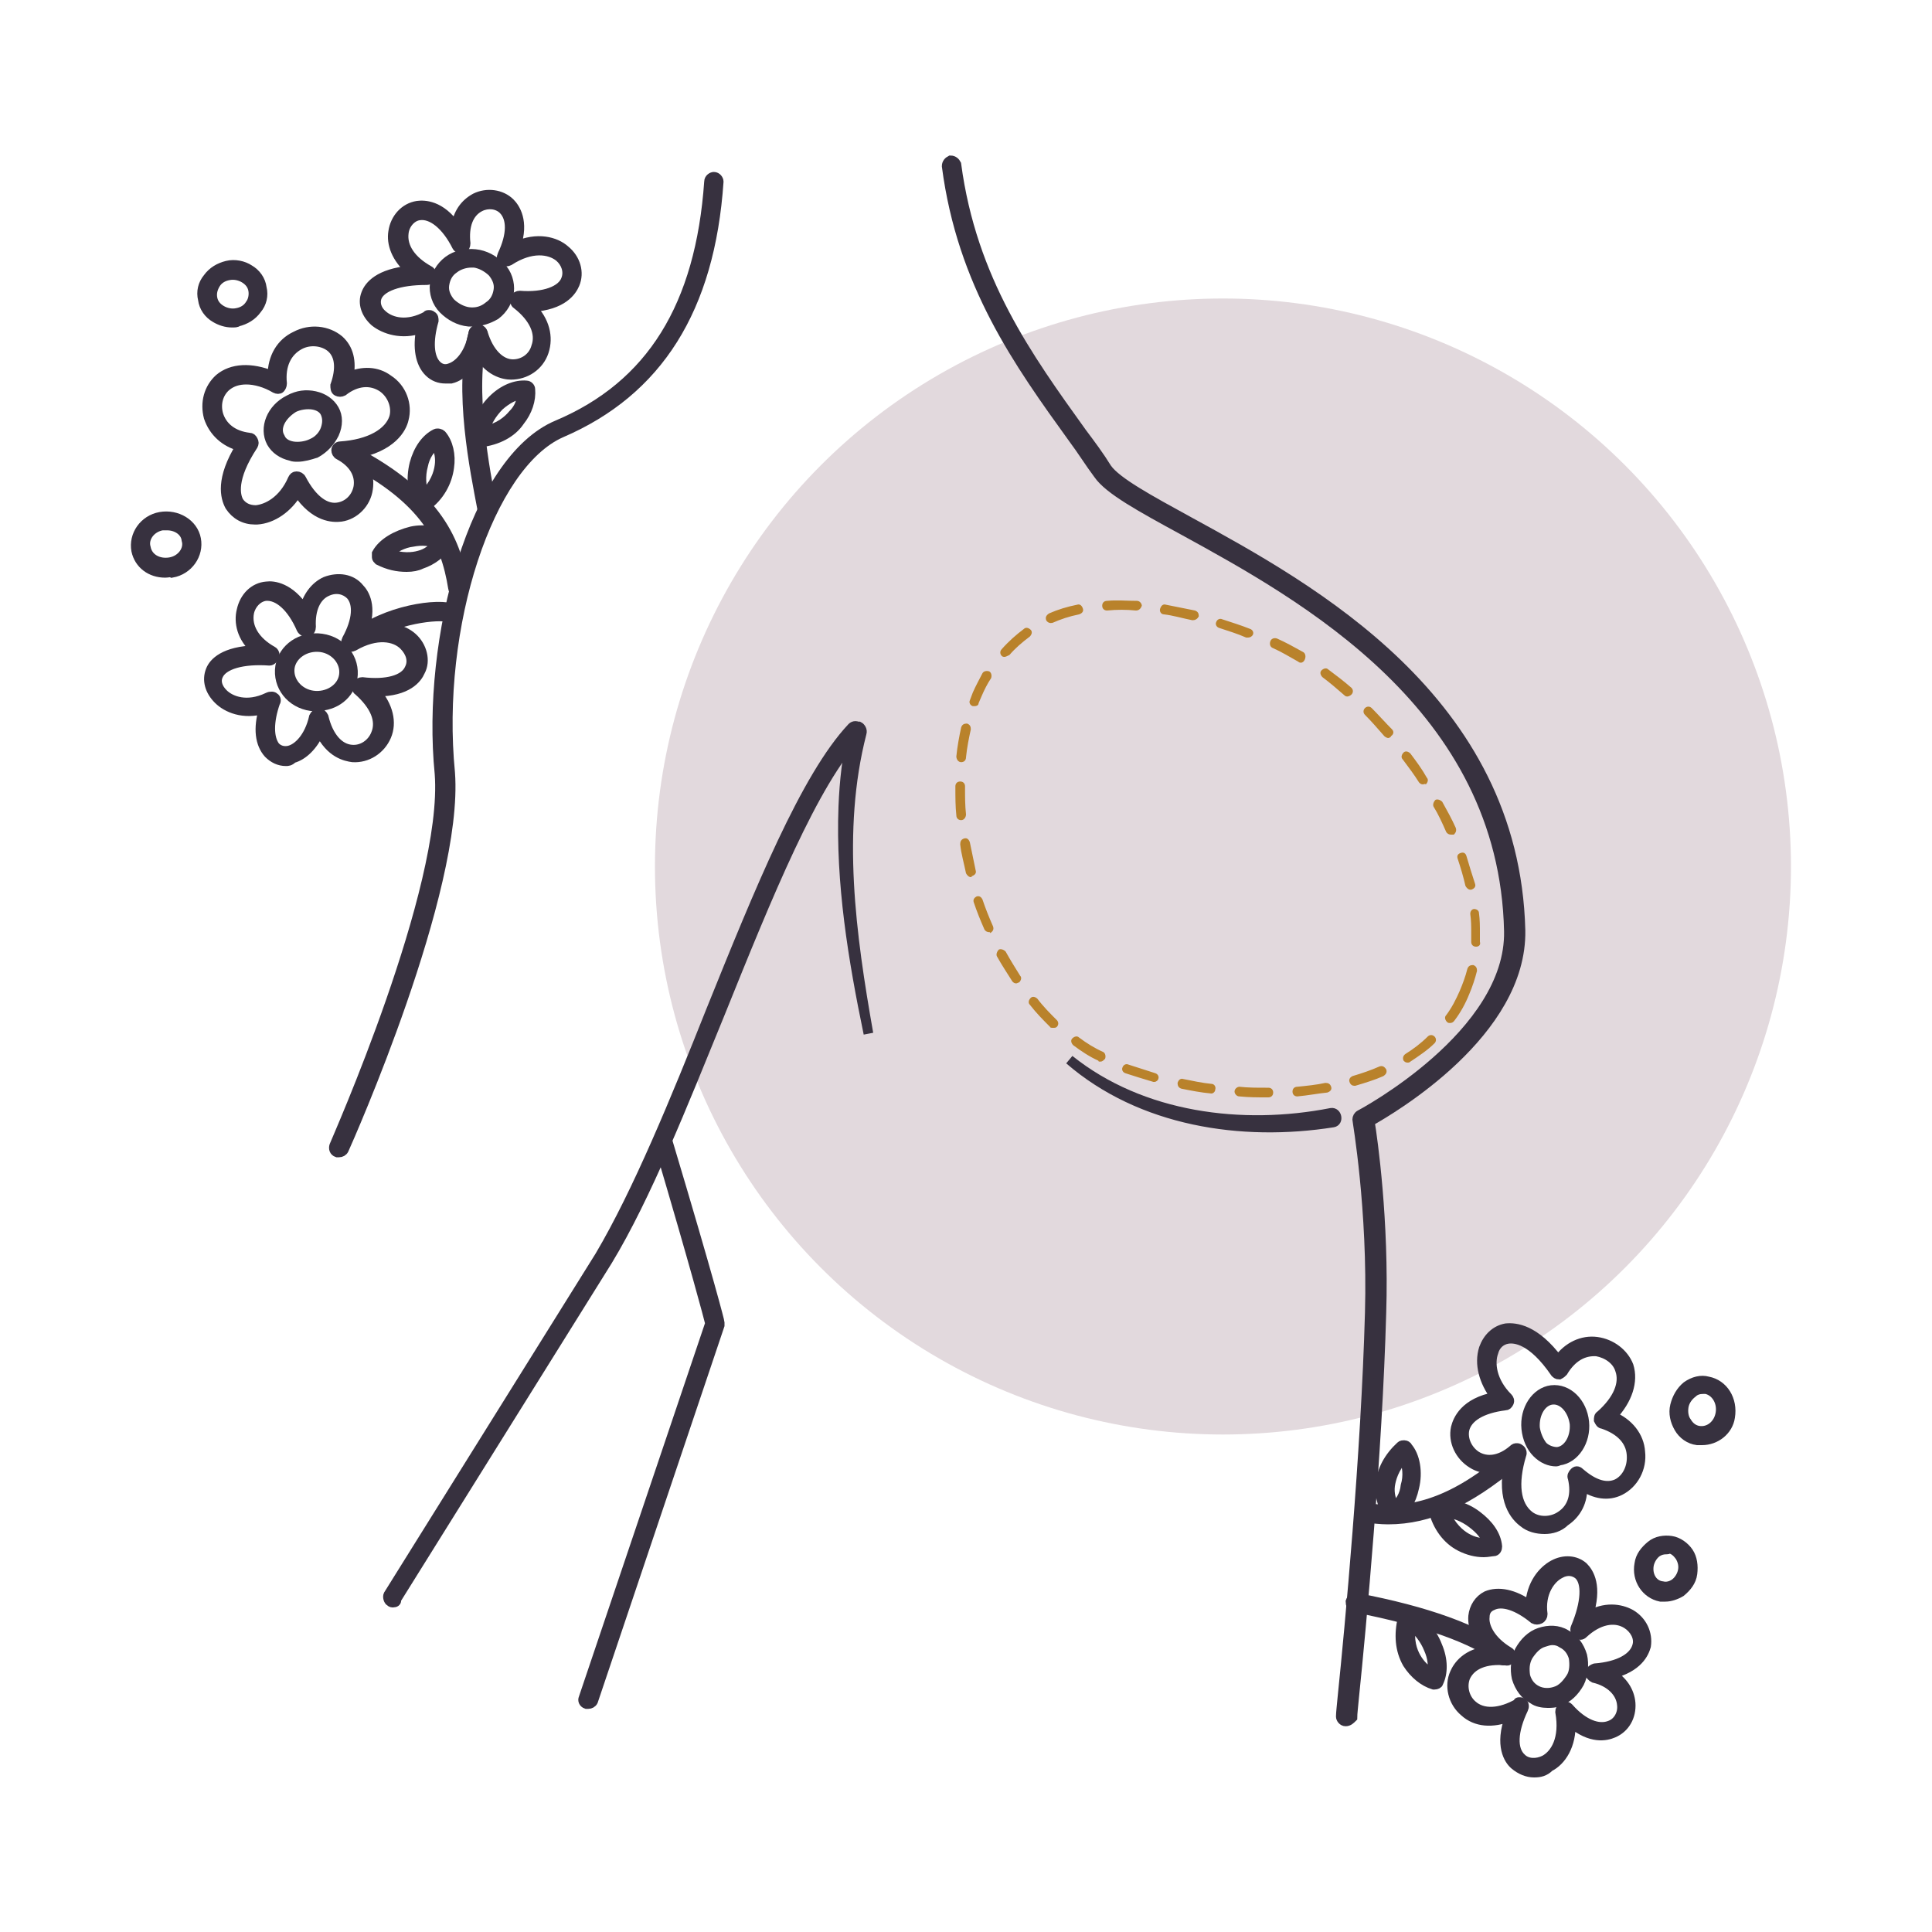 <?xml version="1.0" encoding="UTF-8"?>
<!-- Generator: Adobe Illustrator 26.5.0, SVG Export Plug-In . SVG Version: 6.00 Build 0)  -->
<svg xmlns="http://www.w3.org/2000/svg" xmlns:xlink="http://www.w3.org/1999/xlink" version="1.1" x="0px" y="0px" viewBox="0 0 200 200" style="enable-background:new 0 0 200 200;" xml:space="preserve">
<style type="text/css">
	.st0{display:none;}
	.st1{display:inline;}
	.st2{fill:#F4F0F2;}
	.st3{fill:none;stroke:#BB832B;stroke-linecap:round;stroke-linejoin:round;stroke-miterlimit:10;stroke-dasharray:3;}
	.st4{fill:none;stroke:#37313F;stroke-linecap:round;stroke-linejoin:round;stroke-miterlimit:10;}
	.st5{fill:#37313F;}
	.st6{fill:#E4DBDF;}
	.st7{fill:#BB832B;stroke:#BB832B;stroke-miterlimit:10;}
	.st8{fill:#37313F;stroke:#37313F;stroke-miterlimit:10;}
	.st9{fill:#E2D9DD;}
	.st10{fill:#37313F;stroke:#241F20;stroke-miterlimit:10;}
	.st11{fill:#C38000;}
	.st12{fill:#C38000;stroke:#241F20;stroke-miterlimit:10;}
	.st13{fill:#E2D9DD;stroke:#241F20;stroke-miterlimit:10;}
	.st14{fill:#383040;stroke:#37313F;stroke-miterlimit:10;}
	.st15{stroke:#37313F;stroke-miterlimit:10;}
	.st16{fill:none;stroke:#37313F;stroke-width:2;stroke-linecap:round;stroke-linejoin:round;stroke-miterlimit:10;}
	.st17{fill:#383040;stroke:#241F20;stroke-miterlimit:10;}
	.st18{fill:#383040;}
	.st19{fill:#B9822B;}
</style>
<g id="artwork_x5F_editable" class="st0">
</g>
<g id="artwork_x5F_expanded">
	<g>
		<g>
			<circle class="st9" cx="126.6" cy="89.7" r="58.8"></circle>
		</g>
		<g>
			<path class="st8" d="M24,33.4c-0.6,0-1.2-0.2-1.7-0.5c-0.7-0.4-1.2-1.1-1.3-1.9l0,0c-0.2-0.8,0-1.6,0.5-2.2     c0.5-0.7,1.2-1.1,2-1.3c0.8-0.2,1.7,0,2.3,0.4c0.7,0.4,1.2,1.1,1.3,1.9c0.2,0.8,0,1.6-0.5,2.2c-0.5,0.7-1.2,1.1-2,1.3     C24.5,33.4,24.3,33.4,24,33.4z M22,30.9c0.1,0.5,0.4,0.9,0.9,1.2c0.5,0.3,1.1,0.4,1.6,0.3c0.6-0.1,1.1-0.4,1.4-0.9     c0.3-0.4,0.4-1,0.3-1.5s-0.4-0.9-0.9-1.2c-0.5-0.3-1.1-0.4-1.6-0.3c-0.6,0.1-1.1,0.4-1.4,0.9C22,29.9,21.9,30.4,22,30.9L22,30.9z     "></path>
		</g>
		<g>
			<path class="st8" d="M17.1,59.3c-1.5,0-2.7-0.9-3-2.3c-0.3-1.6,0.8-3.2,2.5-3.5c1.7-0.3,3.4,0.7,3.7,2.3c0.3,1.6-0.8,3.2-2.5,3.5     C17.6,59.2,17.4,59.3,17.1,59.3z M17.3,54.4c-0.2,0-0.3,0-0.5,0c-1.2,0.2-2,1.3-1.7,2.3l0,0c0.2,1.1,1.3,1.7,2.5,1.5     c1.2-0.2,2-1.3,1.7-2.3C19.2,55,18.3,54.4,17.3,54.4z"></path>
		</g>
		<g>
			<path class="st8" d="M48.9,33.3c-0.1,0-0.3,0-0.4,0c-1-0.1-1.9-0.6-2.6-1.3c-0.7-0.7-1-1.7-0.9-2.6l0,0c0.1-0.9,0.6-1.8,1.4-2.4     c0.8-0.6,1.8-0.8,2.8-0.7c1,0.1,1.9,0.6,2.6,1.3c0.7,0.7,1,1.7,0.9,2.6c-0.1,0.9-0.6,1.8-1.4,2.4C50.6,33,49.8,33.3,48.9,33.3z      M48.8,27.2c-0.6,0-1.3,0.2-1.8,0.6c-0.6,0.4-0.9,1-1,1.7l0,0c-0.1,0.7,0.2,1.3,0.6,1.8c0.5,0.5,1.2,0.9,1.9,1     c0.8,0.1,1.5-0.1,2.1-0.6c0.6-0.4,0.9-1,1-1.7c0.1-0.7-0.2-1.3-0.6-1.8c-0.5-0.5-1.2-0.9-1.9-1C49,27.2,48.9,27.2,48.8,27.2z      M45.5,29.4L45.5,29.4L45.5,29.4z"></path>
		</g>
		<g>
			<path class="st8" d="M46.1,39.2c-0.6,0-1.2-0.2-1.7-0.7c-0.9-0.9-1.2-2.5-0.8-4.5c-2,0.7-3.8,0.1-4.8-0.7     c-0.9-0.8-1.3-1.9-0.9-2.9c0.3-0.8,1.3-2.1,4.6-2.4c-1.5-1.3-2-2.8-1.8-4c0.2-1.4,1.2-2.5,2.5-2.7c0.7-0.1,2.4-0.1,4,2.2     c0.2-1.4,0.9-2.4,2-3c1.2-0.6,2.7-0.4,3.6,0.5c0.5,0.5,1.5,1.9,0.6,4.5c2.2-1,4.1-0.5,5.1,0.4c1.1,0.9,1.5,2.3,1,3.5     c-0.3,0.7-1.2,2.2-4.5,2.4c1.4,1.4,1.8,3.1,1.3,4.6c-0.5,1.5-1.9,2.4-3.4,2.4c-0.7,0-2.4-0.3-3.5-2.5c-0.6,1.5-1.5,2.6-2.7,2.9     C46.6,39.2,46.3,39.2,46.1,39.2z M44.4,32.6c0.1,0,0.2,0,0.3,0.1c0.2,0.1,0.2,0.3,0.2,0.5c-0.6,2.1-0.5,3.8,0.3,4.6     c0.4,0.4,0.9,0.5,1.4,0.3c0.9-0.3,2-1.4,2.4-3.6c0-0.2,0.2-0.4,0.5-0.4c0.2,0,0.4,0.1,0.5,0.4c0.6,2,1.8,3.2,3.1,3.2     c1.1,0,2.1-0.7,2.4-1.8c0.5-1.4-0.2-3-2-4.4c-0.2-0.1-0.2-0.4-0.2-0.6c0.1-0.2,0.3-0.3,0.5-0.3c2.5,0.2,4.4-0.5,4.8-1.7     c0.3-0.8,0-1.7-0.7-2.3c-1-0.8-2.9-1.1-5.2,0.4c-0.2,0.1-0.4,0.1-0.6,0c-0.2-0.1-0.2-0.4-0.1-0.6c1-2.1,1-3.8,0.1-4.7     c-0.6-0.6-1.6-0.7-2.4-0.3c-1.2,0.6-1.7,2-1.5,3.8c0,0.2-0.1,0.5-0.3,0.5c-0.2,0.1-0.5,0-0.6-0.2c-1.1-2.2-2.6-3.4-3.9-3.2     c-0.8,0.1-1.5,0.9-1.6,1.8c-0.2,1.5,0.8,2.9,2.6,3.9c0.2,0.1,0.3,0.3,0.3,0.6c-0.1,0.2-0.3,0.4-0.5,0.4c0,0-0.1,0-0.1,0     c-2.8,0-4.7,0.7-5.1,1.8c-0.2,0.6,0,1.3,0.6,1.8c0.9,0.8,2.6,1.2,4.6,0.1C44.2,32.6,44.3,32.6,44.4,32.6z"></path>
		</g>
		<g>
			<path class="st8" d="M32.8,73.1c-0.2,0-0.4,0-0.6,0c-2.1-0.3-3.5-2.1-3.2-4.1l0,0c0.3-1.9,2.2-3.2,4.3-2.9     c2.1,0.3,3.5,2.1,3.2,4.1C36.2,71.9,34.7,73.1,32.8,73.1z M30,69.1c-0.2,1.4,0.9,2.7,2.4,2.9c1.5,0.2,3-0.7,3.2-2.1     c0.2-1.4-0.9-2.7-2.4-2.9C31.6,66.8,30.2,67.8,30,69.1L30,69.1z"></path>
		</g>
		<g>
			<path class="st8" d="M29.6,78.8c-0.7,0-1.3-0.3-1.8-0.8c-0.9-1-1.1-2.6-0.5-4.6c-2.1,0.6-3.8-0.1-4.7-1c-0.9-0.9-1.2-2-0.8-3     c0.3-0.8,1.4-2,4.7-2.1c-1.5-1.3-1.8-2.9-1.5-4.1c0.3-1.4,1.3-2.4,2.6-2.5c0.7-0.1,2.4,0.1,3.9,2.4c0.3-1.3,1.1-2.4,2.2-2.9     c1.3-0.5,2.7-0.3,3.5,0.7c0.5,0.5,1.4,1.9,0.4,4.5c2.3-0.8,4.1-0.3,5.1,0.6c1,0.9,1.4,2.4,0.8,3.5c-0.3,0.7-1.3,2.1-4.5,2.1     c0,0-0.1,0-0.1,0c1.3,1.5,1.7,3.2,1.1,4.6c-0.6,1.4-2,2.3-3.5,2.2c-0.7-0.1-2.3-0.4-3.4-2.7c-0.7,1.5-1.7,2.5-2.8,2.8     C30,78.8,29.8,78.8,29.6,78.8z M28.1,72.1c0.1,0,0.2,0,0.3,0.1c0.2,0.1,0.2,0.4,0.1,0.5c-0.7,2-0.7,3.7,0,4.6     c0.4,0.4,0.9,0.5,1.4,0.4c0.9-0.2,2.1-1.3,2.6-3.5c0.1-0.2,0.3-0.4,0.5-0.4c0,0,0,0,0,0c0.2,0,0.4,0.2,0.5,0.4     c0.5,2.1,1.6,3.3,2.9,3.4c1.1,0.1,2.1-0.6,2.5-1.6c0.6-1.4-0.1-3-1.8-4.5c-0.2-0.1-0.2-0.4-0.1-0.6c0.1-0.2,0.3-0.3,0.5-0.3     c2.5,0.3,4.4-0.2,4.9-1.4c0.4-0.8,0.1-1.7-0.6-2.4c-0.9-0.9-2.8-1.3-5.2,0.1c-0.2,0.1-0.4,0.1-0.6-0.1c-0.2-0.2-0.2-0.4-0.1-0.6     c1.1-2,1.2-3.7,0.4-4.6c-0.6-0.6-1.5-0.8-2.4-0.4c-1.2,0.5-1.8,1.9-1.7,3.7c0,0.2-0.1,0.5-0.4,0.5c-0.2,0.1-0.5-0.1-0.6-0.3     c-1-2.3-2.4-3.5-3.7-3.4c-0.8,0.1-1.5,0.8-1.7,1.7c-0.3,1.5,0.6,3,2.4,4c0.2,0.1,0.3,0.4,0.2,0.6c-0.1,0.2-0.3,0.4-0.5,0.4     c-2.8-0.2-4.8,0.4-5.3,1.5c-0.3,0.6-0.1,1.3,0.5,1.9c0.8,0.8,2.5,1.4,4.6,0.4C27.9,72.1,28,72.1,28.1,72.1z"></path>
		</g>
		<g>
			<path class="st8" d="M42.1,58.7c-1,0-1.9-0.2-2.9-0.7c-0.1-0.1-0.2-0.2-0.2-0.3c0-0.1,0-0.3,0-0.4c0.6-1.1,2-1.9,3.6-2.3     c1.4-0.3,2.8,0,3.6,0.7c0.2,0.1,0.2,0.4,0.1,0.6c-0.5,0.9-1.5,1.7-2.7,2.1C43.2,58.6,42.7,58.7,42.1,58.7z M40.2,57.3     c1.4,0.5,2.5,0.4,3.2,0.2c0.8-0.2,1.4-0.7,1.8-1.2c-0.6-0.3-1.5-0.4-2.5-0.2C41.8,56.2,40.8,56.7,40.2,57.3z"></path>
		</g>
		<g>
			<path class="st8" d="M43.8,52.5C43.8,52.5,43.8,52.5,43.8,52.5c-0.2,0-0.3-0.1-0.4-0.2c-0.7-1-0.9-2.7-0.5-4.3     c0.4-1.5,1.2-2.6,2.2-3.1c0.2-0.1,0.5,0,0.6,0.1c0.7,0.8,1,2.1,0.8,3.4c-0.2,1.5-1,3-2.4,4C44,52.5,43.9,52.5,43.8,52.5z      M45.1,46c-0.6,0.5-1.1,1.2-1.3,2.2c-0.3,1.1-0.2,2.2,0.1,3c1.1-1,1.5-2.2,1.6-3C45.6,47.5,45.5,46.7,45.1,46z"></path>
		</g>
		<g>
			<path class="st8" d="M49.7,45.8c-0.1,0-0.2,0-0.3-0.1c-0.1-0.1-0.2-0.2-0.2-0.3c-0.1-1.2,0.6-2.8,1.8-4c1.1-1.1,2.4-1.6,3.5-1.5     c0.2,0,0.4,0.2,0.4,0.4c0.1,1.1-0.3,2.3-1.1,3.3C53,44.8,51.5,45.6,49.7,45.8C49.8,45.8,49.7,45.8,49.7,45.8z M54,40.8     c-0.7,0.1-1.5,0.5-2.3,1.2c-0.8,0.8-1.4,1.8-1.5,2.6c1.5-0.3,2.4-1.1,2.9-1.7C53.7,42.3,54,41.6,54,40.8z"></path>
		</g>
		<g>
			<path class="st8" d="M30.8,47.3c-0.2,0-0.5,0-0.7-0.1c-0.9-0.2-1.6-0.7-2-1.4c-0.8-1.5,0-3.5,1.8-4.4c0.9-0.5,1.8-0.6,2.7-0.4     c0.9,0.2,1.6,0.7,2,1.4c0.4,0.7,0.4,1.6,0,2.5c-0.4,0.8-1,1.5-1.9,2C32.1,47.1,31.4,47.3,30.8,47.3z M29,45.3     c0.2,0.5,0.7,0.8,1.3,0.9c0.6,0.1,1.4,0,2-0.3c0.7-0.3,1.2-0.9,1.4-1.5c0.2-0.6,0.2-1.1,0-1.6c-0.2-0.5-0.7-0.8-1.3-0.9     c-0.6-0.1-1.4,0-2,0.3C29.1,43,28.4,44.3,29,45.3L29,45.3z"></path>
		</g>
		<g>
			<path class="st8" d="M26.4,53.8c-1.1,0-2-0.5-2.6-1.4c-0.5-0.9-1-2.8,1.1-6.2c-1.6-0.4-2.8-1.5-3.3-3c-0.4-1.5,0-3,1.1-4     c1.3-1.1,3.3-1.2,5.5-0.3c0-1.9,0.9-3.4,2.4-4.1c1.5-0.8,3.3-0.6,4.5,0.4c1,0.9,1.3,2.2,1,3.8c1.4-0.6,2.9-0.6,4.1,0.3     c1.4,0.9,2,2.6,1.6,4.1c-0.2,0.9-1.2,2.9-5.1,3.6c1.1,1,1.6,2.2,1.4,3.6c-0.2,1.5-1.4,2.7-2.8,2.9c-0.8,0.1-2.7,0.1-4.5-2.6     c-1,1.7-2.6,2.8-4.2,2.9C26.5,53.8,26.5,53.8,26.4,53.8z M25.5,39.3c-0.8,0-1.5,0.2-2.1,0.7c-0.8,0.7-1.1,1.8-0.8,2.9     c0.4,1.3,1.5,2.2,3.2,2.4c0.2,0,0.3,0.1,0.4,0.3s0.1,0.3,0,0.5c-2.3,3.5-1.8,5.2-1.5,5.8c0.4,0.6,1,0.9,1.8,0.9     c1.1-0.1,2.8-0.9,3.8-3.2c0.1-0.2,0.2-0.3,0.4-0.3c0.2,0,0.4,0.1,0.5,0.3c1.1,2.1,2.5,3.2,3.9,2.9c1-0.2,1.8-1,2-2.1     c0.2-1.3-0.5-2.5-2-3.3c-0.2-0.1-0.3-0.3-0.3-0.5c0-0.2,0.2-0.4,0.4-0.4c3.1-0.2,5.1-1.4,5.6-3c0.3-1.1-0.2-2.4-1.2-3.1     c-1.2-0.8-2.7-0.7-4.1,0.4c-0.2,0.1-0.4,0.1-0.6,0s-0.2-0.4-0.2-0.6c0.6-1.7,0.5-3.1-0.4-3.9c-0.8-0.7-2.2-0.9-3.3-0.3     c-1.3,0.7-2,2.1-1.8,4c0,0.2-0.1,0.4-0.2,0.5c-0.1,0.1-0.3,0.1-0.5,0C27.5,39.6,26.4,39.3,25.5,39.3z"></path>
		</g>
		<g>
			<path class="st8" d="M47.4,61.3c-0.2,0-0.5-0.2-0.5-0.4c-0.8-5-2.9-9.2-10.8-13.3c-0.2-0.1-0.3-0.4-0.2-0.7     c0.1-0.2,0.4-0.3,0.7-0.2c8.8,4.6,10.7,9.5,11.4,14.1C47.9,61,47.7,61.2,47.4,61.3C47.4,61.3,47.4,61.3,47.4,61.3z"></path>
		</g>
		<g>
			<path class="st8" d="M49.9,52.6c-0.7-3.7-2.5-12.3-0.9-18.1c0.1-0.3,0.3-0.4,0.6-0.4c0.3,0.1,0.4,0.3,0.4,0.6     c-1.5,5.6,0.3,14.4,0.9,17.7L49.9,52.6z"></path>
		</g>
		<g>
			<g>
				<path class="st8" d="M176.2,149.1c-0.2,0-0.3,0-0.5,0c-0.8-0.1-1.5-0.6-1.9-1.3c-0.4-0.7-0.6-1.5-0.4-2.3s0.6-1.5,1.2-2      c0.7-0.5,1.5-0.7,2.2-0.5c1.6,0.3,2.6,1.9,2.3,3.7C178.9,148.1,177.6,149.1,176.2,149.1z M176.3,143.8c-0.4,0-0.8,0.1-1.1,0.4      c-0.4,0.3-0.8,0.8-0.9,1.4c-0.1,0.6,0,1.2,0.3,1.6c0.3,0.5,0.7,0.8,1.2,0.9c1.1,0.2,2.1-0.6,2.3-1.8c0.2-1.2-0.5-2.3-1.5-2.5      C176.6,143.8,176.5,143.8,176.3,143.8z"></path>
			</g>
			<g>
				<path class="st8" d="M172.4,165.3c-0.2,0-0.3,0-0.5,0c-1.5-0.3-2.5-1.8-2.2-3.4c0.1-0.8,0.6-1.4,1.2-1.9      c0.6-0.5,1.4-0.6,2.1-0.5c0.7,0.1,1.4,0.6,1.8,1.2c0.4,0.6,0.5,1.4,0.4,2.2c-0.1,0.8-0.6,1.4-1.2,1.9      C173.5,165.1,172.9,165.3,172.4,165.3z M172.5,160.4c-0.4,0-0.7,0.1-1,0.3c-0.4,0.3-0.7,0.8-0.8,1.3c-0.2,1.1,0.4,2.1,1.4,2.2      c0.4,0.1,0.9,0,1.3-0.3c0.4-0.3,0.7-0.8,0.8-1.3c0.1-0.5,0-1-0.3-1.5c-0.3-0.4-0.6-0.7-1.1-0.8l0,0      C172.7,160.4,172.6,160.4,172.5,160.4z"></path>
			</g>
			<g>
				<path class="st8" d="M144.3,157.2c-0.1,0-0.3-0.1-0.4-0.2c-0.7-0.8-1.1-2-1-3.3c0.1-1.5,0.9-2.9,2.1-4c0.1-0.1,0.2-0.1,0.4-0.1      c0.1,0,0.3,0.1,0.3,0.2c0.8,0.9,1.1,2.6,0.7,4.2c-0.3,1.4-1,2.6-2,3.1C144.5,157.2,144.4,157.2,144.3,157.2z M145.3,150.9      c-1,1.1-1.3,2.2-1.4,2.9c-0.1,0.8,0.1,1.6,0.5,2.2c0.5-0.5,1-1.2,1.1-2.2C145.8,152.8,145.7,151.7,145.3,150.9z"></path>
			</g>
			<g>
				<path class="st8" d="M153.6,160.7c-0.8,0-1.6-0.2-2.4-0.6c-1.4-0.7-2.4-2.1-2.8-3.7c0-0.1,0-0.3,0-0.4s0.2-0.2,0.3-0.2      c1.2-0.3,2.9,0.1,4.2,1.1c1.2,0.9,2,2,2.1,3.2c0,0.2-0.1,0.5-0.4,0.5C154.4,160.6,154,160.7,153.6,160.7z M149.6,156.6      c0.6,1.4,1.5,2.2,2.2,2.6c0.7,0.4,1.5,0.6,2.2,0.5c-0.2-0.7-0.8-1.4-1.6-2C151.5,157,150.4,156.6,149.6,156.6z"></path>
			</g>
			<g>
				<path class="st8" d="M161.1,151.3c-0.7,0-1.4-0.3-2-0.9c-0.6-0.6-1-1.5-1.1-2.5c-0.2-2,1-3.8,2.6-4l0,0c1.7-0.2,3.2,1.3,3.4,3.3      c0.2,2-1,3.8-2.6,4C161.2,151.3,161.1,151.3,161.1,151.3z M160.7,144.9c-1.1,0.1-1.9,1.4-1.8,2.9c0.1,0.7,0.4,1.4,0.8,1.9      c0.4,0.4,1,0.6,1.5,0.6c1.1-0.1,1.9-1.4,1.8-2.9C162.8,145.9,161.8,144.8,160.7,144.9L160.7,144.9z"></path>
			</g>
			<g>
				<path class="st8" d="M159.9,158.3c-0.8,0-1.6-0.2-2.2-0.7c-0.8-0.6-2.3-2.2-1.5-6.1c-1.3,0.7-2.7,0.7-3.8,0      c-1.3-0.8-2-2.3-1.7-3.7c0.2-0.8,0.9-2.6,4.1-3.2c-1.2-1.6-1.7-3.4-1.2-5c0.4-1.1,1.2-1.9,2.3-2.1c1-0.1,3,0.1,5.4,3.3      c1-1.4,2.5-2.1,4-1.9c1.5,0.2,2.8,1.2,3.3,2.5c0.5,1.6-0.1,3.5-1.7,5.2c1.7,0.7,2.8,2.1,2.9,3.7c0.2,1.7-0.7,3.3-2.1,4      c-1.2,0.6-2.6,0.4-3.9-0.5c0.1,1.6-0.6,2.9-1.8,3.7C161.4,158.1,160.6,158.3,159.9,158.3z M157,149.9c0.1,0,0.2,0,0.3,0.1      c0.2,0.1,0.3,0.4,0.2,0.6c-0.9,3-0.6,5.2,0.8,6.3c0.9,0.7,2.3,0.7,3.3,0c1.2-0.8,1.6-2.2,1.2-3.9c-0.1-0.2,0-0.4,0.2-0.6      s0.4-0.1,0.6,0.1c1.4,1.2,2.7,1.6,3.8,1.1c1-0.5,1.6-1.7,1.5-3c-0.1-1.5-1.2-2.6-3-3.2c-0.2,0-0.3-0.2-0.4-0.4      c0-0.2,0-0.4,0.2-0.5c1.8-1.6,2.5-3.3,2-4.7c-0.3-1-1.3-1.7-2.4-1.9c-1.4-0.1-2.6,0.6-3.5,2.1c-0.1,0.1-0.2,0.2-0.4,0.3      c-0.2,0-0.3-0.1-0.4-0.2c-2.4-3.5-4.2-3.6-4.9-3.5c-0.7,0.1-1.3,0.6-1.5,1.4c-0.4,1.1-0.2,3,1.5,4.7c0.1,0.1,0.2,0.3,0.1,0.5      s-0.2,0.3-0.4,0.3c-2.4,0.3-3.9,1.2-4.2,2.5c-0.2,1,0.3,2.1,1.2,2.7c1.1,0.7,2.5,0.5,3.8-0.6C156.8,149.9,156.9,149.9,157,149.9      z"></path>
			</g>
			<g>
				<path class="st8" d="M143.7,157.3c-0.8,0-1.6-0.1-2.4-0.2c-0.3,0-0.5-0.3-0.4-0.6c0-0.3,0.3-0.5,0.6-0.4c3.5,0.5,8,0.3,14.6-5.4      c0.2-0.2,0.5-0.2,0.7,0.1s0.2,0.5-0.1,0.7C152,155.4,148,157.3,143.7,157.3z"></path>
			</g>
			<g>
				<g>
					<path class="st8" d="M160.2,176.3c-0.5,0-1.1-0.1-1.5-0.4c-0.8-0.4-1.4-1.2-1.7-2.2c-0.2-0.9-0.1-2,0.3-2.8       c0.5-0.9,1.2-1.6,2.1-1.9c0.9-0.3,1.9-0.3,2.7,0.2c0.8,0.4,1.4,1.2,1.7,2.2c0.2,0.9,0.1,2-0.3,2.8c-0.5,0.9-1.2,1.6-2.1,1.9       C161,176.3,160.6,176.3,160.2,176.3z M160.7,169.8c-0.3,0-0.6,0.1-0.9,0.2c-0.7,0.2-1.2,0.8-1.6,1.4c-0.4,0.7-0.4,1.4-0.3,2.1       c0.2,0.7,0.6,1.2,1.2,1.5c0.6,0.3,1.3,0.3,1.9,0.1c0.7-0.2,1.2-0.8,1.6-1.4s0.4-1.4,0.3-2.1c-0.2-0.7-0.6-1.2-1.2-1.5l0,0       C161.4,169.9,161.1,169.8,160.7,169.8z"></path>
				</g>
				<g>
					<path class="st8" d="M158.8,183.5c-0.7,0-1.4-0.3-2-0.8c-0.6-0.5-1.6-2-0.5-5c-1.8,0.7-3.5,0.6-4.7-0.5c-1.2-1-1.6-2.7-1-4       c0.3-0.7,1.2-2.1,3.6-2.3c-1.2-1.1-1.8-2.4-1.7-3.6c0.1-0.9,0.6-1.7,1.4-2.1c1.2-0.5,2.8-0.2,4.5,1c0.1-2.2,1.3-3.6,2.4-4.2       c1.1-0.6,2.3-0.5,3.1,0.2c0.6,0.6,1.5,2,0.5,5.1c1.7-1,3.3-0.8,4.4-0.2c1.2,0.7,1.8,2,1.6,3.3c-0.2,0.7-0.8,2.2-3.6,2.9       c1.2,0.7,1.9,1.8,2,3c0.1,1.4-0.6,2.6-1.8,3.1c-0.7,0.3-2.3,0.7-4.4-1.1c0.1,2.4-1,4-2.2,4.6       C159.9,183.4,159.4,183.5,158.8,183.5z M157.3,176.2c0.1,0,0.2,0,0.3,0.1c0.2,0.1,0.2,0.4,0.1,0.6c-1.1,2.3-1.2,4.2-0.2,5.1       c0.6,0.6,1.6,0.6,2.4,0.2c1.1-0.6,2.1-2.2,1.6-5c0-0.2,0.1-0.4,0.3-0.5c0.2-0.1,0.4-0.1,0.6,0.1c1.5,1.7,3.1,2.3,4.3,1.8       c0.8-0.3,1.3-1.2,1.2-2.1c-0.1-1.3-1.2-2.4-2.9-2.8c-0.2-0.1-0.4-0.3-0.4-0.5c0-0.2,0.2-0.4,0.5-0.5c2.5-0.2,4.1-1.1,4.4-2.4       c0.2-0.8-0.3-1.7-1.1-2.2c-1.3-0.8-3-0.4-4.5,1c-0.2,0.2-0.4,0.2-0.6,0c-0.2-0.1-0.3-0.4-0.2-0.6c1.1-2.6,1.2-4.7,0.3-5.5       c-0.5-0.4-1.2-0.5-1.9-0.1c-1,0.5-2.1,2-1.8,4.2c0,0.2-0.1,0.4-0.3,0.5c-0.2,0.1-0.4,0.1-0.6,0c-1.7-1.4-3.3-1.9-4.3-1.4       c-0.5,0.2-0.8,0.6-0.8,1.2c-0.1,0.9,0.5,2.4,2.5,3.6c0.2,0.1,0.3,0.4,0.2,0.6c-0.1,0.2-0.3,0.4-0.5,0.3       c-2.1-0.2-3.6,0.4-4.2,1.7c-0.4,1-0.1,2.2,0.7,2.9c1.1,1,2.9,0.9,4.8-0.2C157.1,176.2,157.2,176.2,157.3,176.2z"></path>
				</g>
				<g>
					<path class="st8" d="M148.5,174.4c0,0-0.1,0-0.1,0c-1-0.3-2-1.1-2.7-2.2c-0.8-1.4-0.9-3-0.5-4.7c0-0.1,0.1-0.2,0.2-0.3       c0.1-0.1,0.3-0.1,0.4,0c1.2,0.4,2.4,1.6,3,3.2c0.6,1.4,0.6,2.8,0.1,3.8C148.9,174.3,148.7,174.4,148.5,174.4z M146.1,168.3       c-0.3,1.5,0.1,2.6,0.5,3.3c0.4,0.7,1,1.3,1.6,1.6c0.2-0.7,0.1-1.6-0.3-2.5C147.5,169.7,146.8,168.8,146.1,168.3z"></path>
				</g>
				<g>
					<path class="st8" d="M155.7,171.9c-0.1,0-0.2,0-0.3-0.1c-2.9-2.2-8-4-15.2-5.4c-0.3-0.1-0.4-0.3-0.4-0.6       c0.1-0.3,0.3-0.4,0.6-0.4c7.4,1.4,12.5,3.3,15.6,5.6c0.2,0.2,0.3,0.5,0.1,0.7C156.1,171.8,155.9,171.9,155.7,171.9z"></path>
				</g>
			</g>
		</g>
		<g>
			<path class="st8" d="M37.5,66.3c-0.2,0-0.3-0.1-0.4-0.2c-0.2-0.2-0.1-0.5,0.1-0.7c3.5-2.5,9.1-3.1,10-2.2     c0.2,0.2,0.3,0.6,0.1,0.8c-0.1,0.2-0.4,0.3-0.7,0.2c-0.1-0.1-0.2-0.2-0.2-0.3c-1-0.3-5.5,0.1-8.6,2.3     C37.7,66.2,37.6,66.3,37.5,66.3z"></path>
		</g>
		<g>
			<path class="st8" d="M139.3,178.2C139.3,178.2,139.3,178.2,139.3,178.2c-0.3,0-0.5-0.3-0.5-0.5c0-0.4,0.1-1.2,0.2-2.3     c0.7-6.8,2.4-24.9,2.8-39.5c0.3-10.7-1.3-19.9-1.3-20c0-0.2,0.1-0.4,0.3-0.5c0.2-0.1,15.6-8.3,15.4-19     c-0.5-23.3-21.3-34.7-33.7-41.5c-4.4-2.4-7.7-4.2-8.8-5.8c-0.9-1.2-1.7-2.5-2.6-3.7c-5.7-7.9-11.5-16-13.1-28.2     c0-0.3,0.2-0.5,0.4-0.6c0.3,0,0.5,0.2,0.6,0.4c1.6,12,7.4,20,13,27.8c0.9,1.2,1.8,2.4,2.6,3.7c1,1.4,4.3,3.2,8.5,5.5     c12.6,6.9,33.7,18.4,34.3,42.3c0.2,10.6-13.3,18.5-15.6,19.8c0.3,1.8,1.5,10.3,1.2,19.8c-0.4,14.6-2.1,32.8-2.8,39.6     c-0.1,1.1-0.2,1.9-0.2,2.3C139.8,178,139.6,178.2,139.3,178.2z"></path>
		</g>
		<g>
			<path class="st8" d="M35.1,119.3c-0.1,0-0.1,0-0.2,0c-0.3-0.1-0.4-0.4-0.3-0.7c0.1-0.3,11.8-26.6,10.9-38.5     c-1.4-14,3.6-32.5,12.2-36.1c9.7-4.1,14.8-12.3,15.7-25.2c0-0.3,0.3-0.5,0.5-0.5c0.3,0,0.5,0.3,0.5,0.5     c-0.9,13.2-6.3,21.7-16.3,26C50.6,48.1,45.1,64.8,46.6,80c0.9,12.2-10.5,37.9-11,39C35.5,119.2,35.3,119.3,35.1,119.3z"></path>
		</g>
		<g>
			<path class="st8" d="M40.7,165.9c-0.1,0-0.2,0-0.3-0.1c-0.2-0.1-0.3-0.5-0.2-0.7l21.9-35.1c3.9-6.6,7.8-16.1,11.5-25.4     c5-12.4,9.8-24.2,14.6-29.3c0.2-0.2,0.5-0.2,0.7,0c0.2,0.2,0.2,0.5,0,0.7c-4.7,5-9.4,16.6-14.4,29c-3.8,9.3-7.6,18.9-11.6,25.5     l-21.9,35.1C41.1,165.8,40.9,165.9,40.7,165.9z"></path>
		</g>
		<g>
			<path class="st8" d="M89.2,75.9C86.6,86,88.1,96.8,89.9,107c-1.6-7.7-2.9-15.6-2.6-23.5c0.1-2.6,0.4-5.3,1-7.9     c0.1-0.3,0.3-0.4,0.6-0.4C89.1,75.3,89.3,75.6,89.2,75.9L89.2,75.9z"></path>
		</g>
		<g>
			<path class="st8" d="M60.9,176.4c-0.1,0-0.1,0-0.2,0c-0.3-0.1-0.4-0.4-0.3-0.6L73.5,137c-0.2-0.8-1.4-5.4-5.3-18.6     c-0.1-0.3,0.1-0.5,0.3-0.6c0.3-0.1,0.5,0.1,0.6,0.3c4.4,14.7,5.4,18.7,5.4,18.8c0,0.1,0,0.2,0,0.3l-13.1,38.9     C61.3,176.3,61.1,176.4,60.9,176.4z"></path>
		</g>
		<g>
			<path class="st8" d="M138,116.2c-9.5,1.5-19.9-0.1-27.3-6.5c7.5,6,17.9,7.3,27.1,5.5C138.4,115.1,138.6,116.1,138,116.2     L138,116.2z"></path>
		</g>
		<g>
			<path class="st19" d="M131.1,113.6c-0.9,0-1.8,0-2.8-0.1c-0.3,0-0.5-0.3-0.5-0.5c0-0.3,0.3-0.5,0.5-0.5c0.9,0.1,1.8,0.1,2.7,0.1     l0.3,0c0,0,0,0,0,0c0.3,0,0.5,0.2,0.5,0.5c0,0.3-0.2,0.5-0.5,0.5L131.1,113.6z M134.3,113.5c-0.3,0-0.5-0.2-0.5-0.5     c0-0.3,0.2-0.5,0.5-0.5c1-0.1,2-0.2,2.9-0.4c0.3,0,0.5,0.1,0.6,0.4s-0.1,0.5-0.4,0.6C136.4,113.2,135.4,113.4,134.3,113.5     C134.4,113.5,134.4,113.5,134.3,113.5z M125.4,113.2C125.3,113.2,125.3,113.2,125.4,113.2c-1.1-0.1-2.1-0.3-3.1-0.5     c-0.3-0.1-0.4-0.3-0.4-0.6c0.1-0.3,0.3-0.5,0.6-0.4c1,0.2,1.9,0.4,2.9,0.5c0.3,0,0.5,0.3,0.4,0.6     C125.8,113,125.6,113.2,125.4,113.2z M140.2,112.4c-0.2,0-0.4-0.1-0.5-0.4c-0.1-0.3,0.1-0.5,0.3-0.6c1-0.3,1.9-0.6,2.8-1     c0.3-0.1,0.5,0,0.7,0.3c0.1,0.3,0,0.5-0.3,0.7c-0.9,0.4-1.9,0.7-2.9,1C140.3,112.4,140.3,112.4,140.2,112.4z M119.5,112     c0,0-0.1,0-0.1,0c-1-0.3-2-0.6-2.9-0.9c-0.3-0.1-0.4-0.4-0.3-0.6c0.1-0.3,0.4-0.4,0.6-0.3c0.9,0.3,1.9,0.6,2.8,0.9     c0.3,0.1,0.4,0.4,0.3,0.6C119.9,111.8,119.7,112,119.5,112z M145.7,110c-0.2,0-0.3-0.1-0.4-0.2c-0.1-0.2-0.1-0.5,0.2-0.7     c0.8-0.5,1.6-1.1,2.3-1.8c0.2-0.2,0.5-0.2,0.7,0c0.2,0.2,0.2,0.5,0,0.7c-0.7,0.7-1.6,1.3-2.5,1.9C145.9,110,145.8,110,145.7,110z      M113.9,109.9c-0.1,0-0.2,0-0.2-0.1c-0.9-0.4-1.8-1-2.6-1.6c-0.2-0.2-0.3-0.5-0.1-0.7c0.2-0.2,0.5-0.3,0.7-0.1     c0.8,0.6,1.6,1.1,2.5,1.5c0.2,0.1,0.3,0.4,0.2,0.7C114.2,109.8,114.1,109.9,113.9,109.9z M109,106.4c-0.1,0-0.3,0-0.3-0.1     c-0.7-0.7-1.4-1.4-2.1-2.3c-0.2-0.2-0.1-0.5,0.1-0.7c0.2-0.2,0.5-0.1,0.7,0.1c0.6,0.8,1.3,1.5,2,2.2c0.2,0.2,0.2,0.5,0,0.7     C109.3,106.4,109.2,106.4,109,106.4z M150.1,105.9c-0.1,0-0.2,0-0.3-0.1c-0.2-0.2-0.3-0.5-0.1-0.7c0.6-0.8,1-1.6,1.4-2.5     c0.3-0.7,0.6-1.5,0.8-2.3c0.1-0.3,0.3-0.4,0.6-0.4c0.3,0.1,0.4,0.3,0.4,0.6c-0.2,0.8-0.5,1.7-0.8,2.4c-0.4,1-0.9,1.9-1.5,2.7     C150.4,105.9,150.2,105.9,150.1,105.9z M105.2,101.8c-0.2,0-0.3-0.1-0.4-0.2c-0.5-0.8-1.1-1.7-1.6-2.6c-0.1-0.2,0-0.5,0.2-0.7     c0.2-0.1,0.5,0,0.7,0.2c0.5,0.9,1,1.7,1.5,2.5c0.2,0.2,0.1,0.5-0.1,0.7C105.4,101.7,105.3,101.8,105.2,101.8z M152.8,98     C152.8,98,152.8,98,152.8,98c-0.3,0-0.5-0.2-0.5-0.5c0-0.3,0-0.6,0-0.9c0-0.7,0-1.3-0.1-2c0-0.3,0.2-0.5,0.4-0.5     c0.3,0,0.5,0.2,0.5,0.4c0.1,0.7,0.1,1.4,0.1,2.1c0,0.3,0,0.6,0,0.9C153.3,97.8,153.1,98,152.8,98z M102.4,96.5     c-0.2,0-0.4-0.1-0.5-0.3c-0.4-0.9-0.8-1.9-1.1-2.8c-0.1-0.3,0.1-0.5,0.3-0.6c0.3-0.1,0.5,0.1,0.6,0.3c0.3,0.9,0.7,1.9,1.1,2.8     c0.1,0.3,0,0.5-0.3,0.7C102.5,96.5,102.5,96.5,102.4,96.5z M152.2,92.1c-0.2,0-0.4-0.2-0.5-0.4c-0.2-0.9-0.5-1.9-0.8-2.8     c-0.1-0.3,0-0.5,0.3-0.6c0.3-0.1,0.5,0,0.6,0.3c0.3,1,0.6,2,0.9,2.9c0.1,0.3-0.1,0.5-0.4,0.6C152.3,92.1,152.2,92.1,152.2,92.1z      M100.5,90.8c-0.2,0-0.4-0.2-0.5-0.4c-0.2-1-0.5-2-0.6-3c0-0.3,0.1-0.5,0.4-0.6c0.3-0.1,0.5,0.1,0.6,0.4c0.2,1,0.4,1.9,0.6,2.9     c0.1,0.3-0.1,0.5-0.4,0.6C100.6,90.8,100.5,90.8,100.5,90.8z M150.2,86.4c-0.2,0-0.4-0.1-0.5-0.3c-0.4-0.9-0.8-1.8-1.3-2.6     c-0.1-0.2,0-0.5,0.2-0.7c0.2-0.1,0.5,0,0.7,0.2c0.5,0.9,1,1.8,1.4,2.7c0.1,0.3,0,0.5-0.2,0.7C150.4,86.4,150.3,86.4,150.2,86.4z      M99.5,84.9c-0.3,0-0.5-0.2-0.5-0.5c-0.1-0.9-0.1-1.9-0.1-2.8l0-0.2c0-0.3,0.2-0.5,0.5-0.5c0,0,0,0,0,0c0.3,0,0.5,0.2,0.5,0.5     l0,0.2c0,0.9,0,1.8,0.1,2.7C100,84.6,99.8,84.9,99.5,84.9C99.5,84.9,99.5,84.9,99.5,84.9z M147.3,81.2c-0.2,0-0.3-0.1-0.4-0.2     c-0.5-0.8-1.1-1.6-1.7-2.4c-0.2-0.2-0.1-0.5,0.1-0.7c0.2-0.2,0.5-0.1,0.7,0.1c0.6,0.8,1.2,1.6,1.7,2.5c0.2,0.2,0.1,0.5-0.1,0.7     C147.5,81.1,147.4,81.2,147.3,81.2z M99.5,78.9C99.5,78.9,99.5,78.9,99.5,78.9c-0.3,0-0.5-0.3-0.5-0.6c0.1-1,0.3-2.1,0.5-3     c0.1-0.3,0.3-0.4,0.6-0.4c0.3,0.1,0.4,0.3,0.4,0.6c-0.2,0.9-0.4,1.9-0.5,2.9C100,78.7,99.8,78.9,99.5,78.9z M143.7,76.4     c-0.1,0-0.3-0.1-0.4-0.2c-0.7-0.8-1.3-1.5-2-2.2c-0.2-0.2-0.2-0.5,0-0.7c0.2-0.2,0.5-0.2,0.7,0c0.7,0.7,1.4,1.5,2.1,2.2     c0.2,0.2,0.2,0.5-0.1,0.7C144,76.3,143.8,76.4,143.7,76.4z M100.9,73.1c-0.1,0-0.1,0-0.2,0c-0.3-0.1-0.4-0.4-0.3-0.6     c0.1-0.3,0.2-0.5,0.3-0.8c0.3-0.7,0.7-1.4,1-2c0.1-0.2,0.4-0.3,0.7-0.2c0.2,0.1,0.3,0.4,0.2,0.7c-0.4,0.6-0.7,1.2-1,1.9     c-0.1,0.2-0.2,0.5-0.3,0.7C101.3,73,101.1,73.1,100.9,73.1z M139.5,72.1c-0.1,0-0.2,0-0.3-0.1c-0.8-0.7-1.5-1.3-2.3-1.9     c-0.2-0.2-0.3-0.5-0.1-0.7s0.5-0.3,0.7-0.1c0.8,0.6,1.6,1.2,2.4,1.9c0.2,0.2,0.2,0.5,0,0.7C139.8,72,139.6,72.1,139.5,72.1z      M134.7,68.6c-0.1,0-0.2,0-0.3-0.1c-0.9-0.5-1.7-1-2.6-1.4c-0.3-0.1-0.4-0.4-0.3-0.7c0.1-0.3,0.4-0.4,0.7-0.3     c0.9,0.4,1.8,0.9,2.7,1.4c0.2,0.1,0.3,0.4,0.2,0.7C135,68.5,134.8,68.6,134.7,68.6z M104,68c-0.1,0-0.2,0-0.3-0.1     c-0.2-0.2-0.2-0.5,0-0.7c0.7-0.8,1.5-1.5,2.3-2.1c0.2-0.2,0.5-0.1,0.7,0.1c0.2,0.2,0.1,0.5-0.1,0.7c-0.8,0.6-1.5,1.2-2.1,1.9     C104.3,67.9,104.1,68,104,68z M129.2,66c-0.1,0-0.1,0-0.2,0c-0.9-0.4-1.9-0.7-2.8-1c-0.3-0.1-0.4-0.4-0.3-0.6     c0.1-0.3,0.4-0.4,0.6-0.3c0.9,0.3,1.9,0.6,2.9,1c0.3,0.1,0.4,0.4,0.3,0.6C129.6,65.9,129.4,66,129.2,66z M108.8,64.5     c-0.2,0-0.4-0.1-0.5-0.3c-0.1-0.3,0-0.5,0.3-0.7c0.9-0.4,1.9-0.7,2.9-0.9c0.3-0.1,0.5,0.1,0.6,0.4c0.1,0.3-0.1,0.5-0.4,0.6     c-1,0.2-1.9,0.5-2.8,0.9C108.9,64.4,108.9,64.5,108.8,64.5z M123.5,64.2c0,0-0.1,0-0.1,0c-1-0.2-2-0.5-2.9-0.6     c-0.3,0-0.5-0.3-0.4-0.6s0.3-0.5,0.6-0.4c1,0.2,2,0.4,3,0.6c0.3,0.1,0.4,0.3,0.4,0.6C124,64,123.8,64.2,123.5,64.2z M117.6,63.2     C117.6,63.2,117.6,63.2,117.6,63.2c-1-0.1-2-0.1-3,0c-0.3,0-0.5-0.2-0.5-0.5c0-0.3,0.2-0.5,0.5-0.5c1-0.1,2,0,3.1,0     c0.3,0,0.5,0.3,0.5,0.5C118.1,63,117.9,63.2,117.6,63.2z"></path>
		</g>
	</g>
</g>
</svg>
